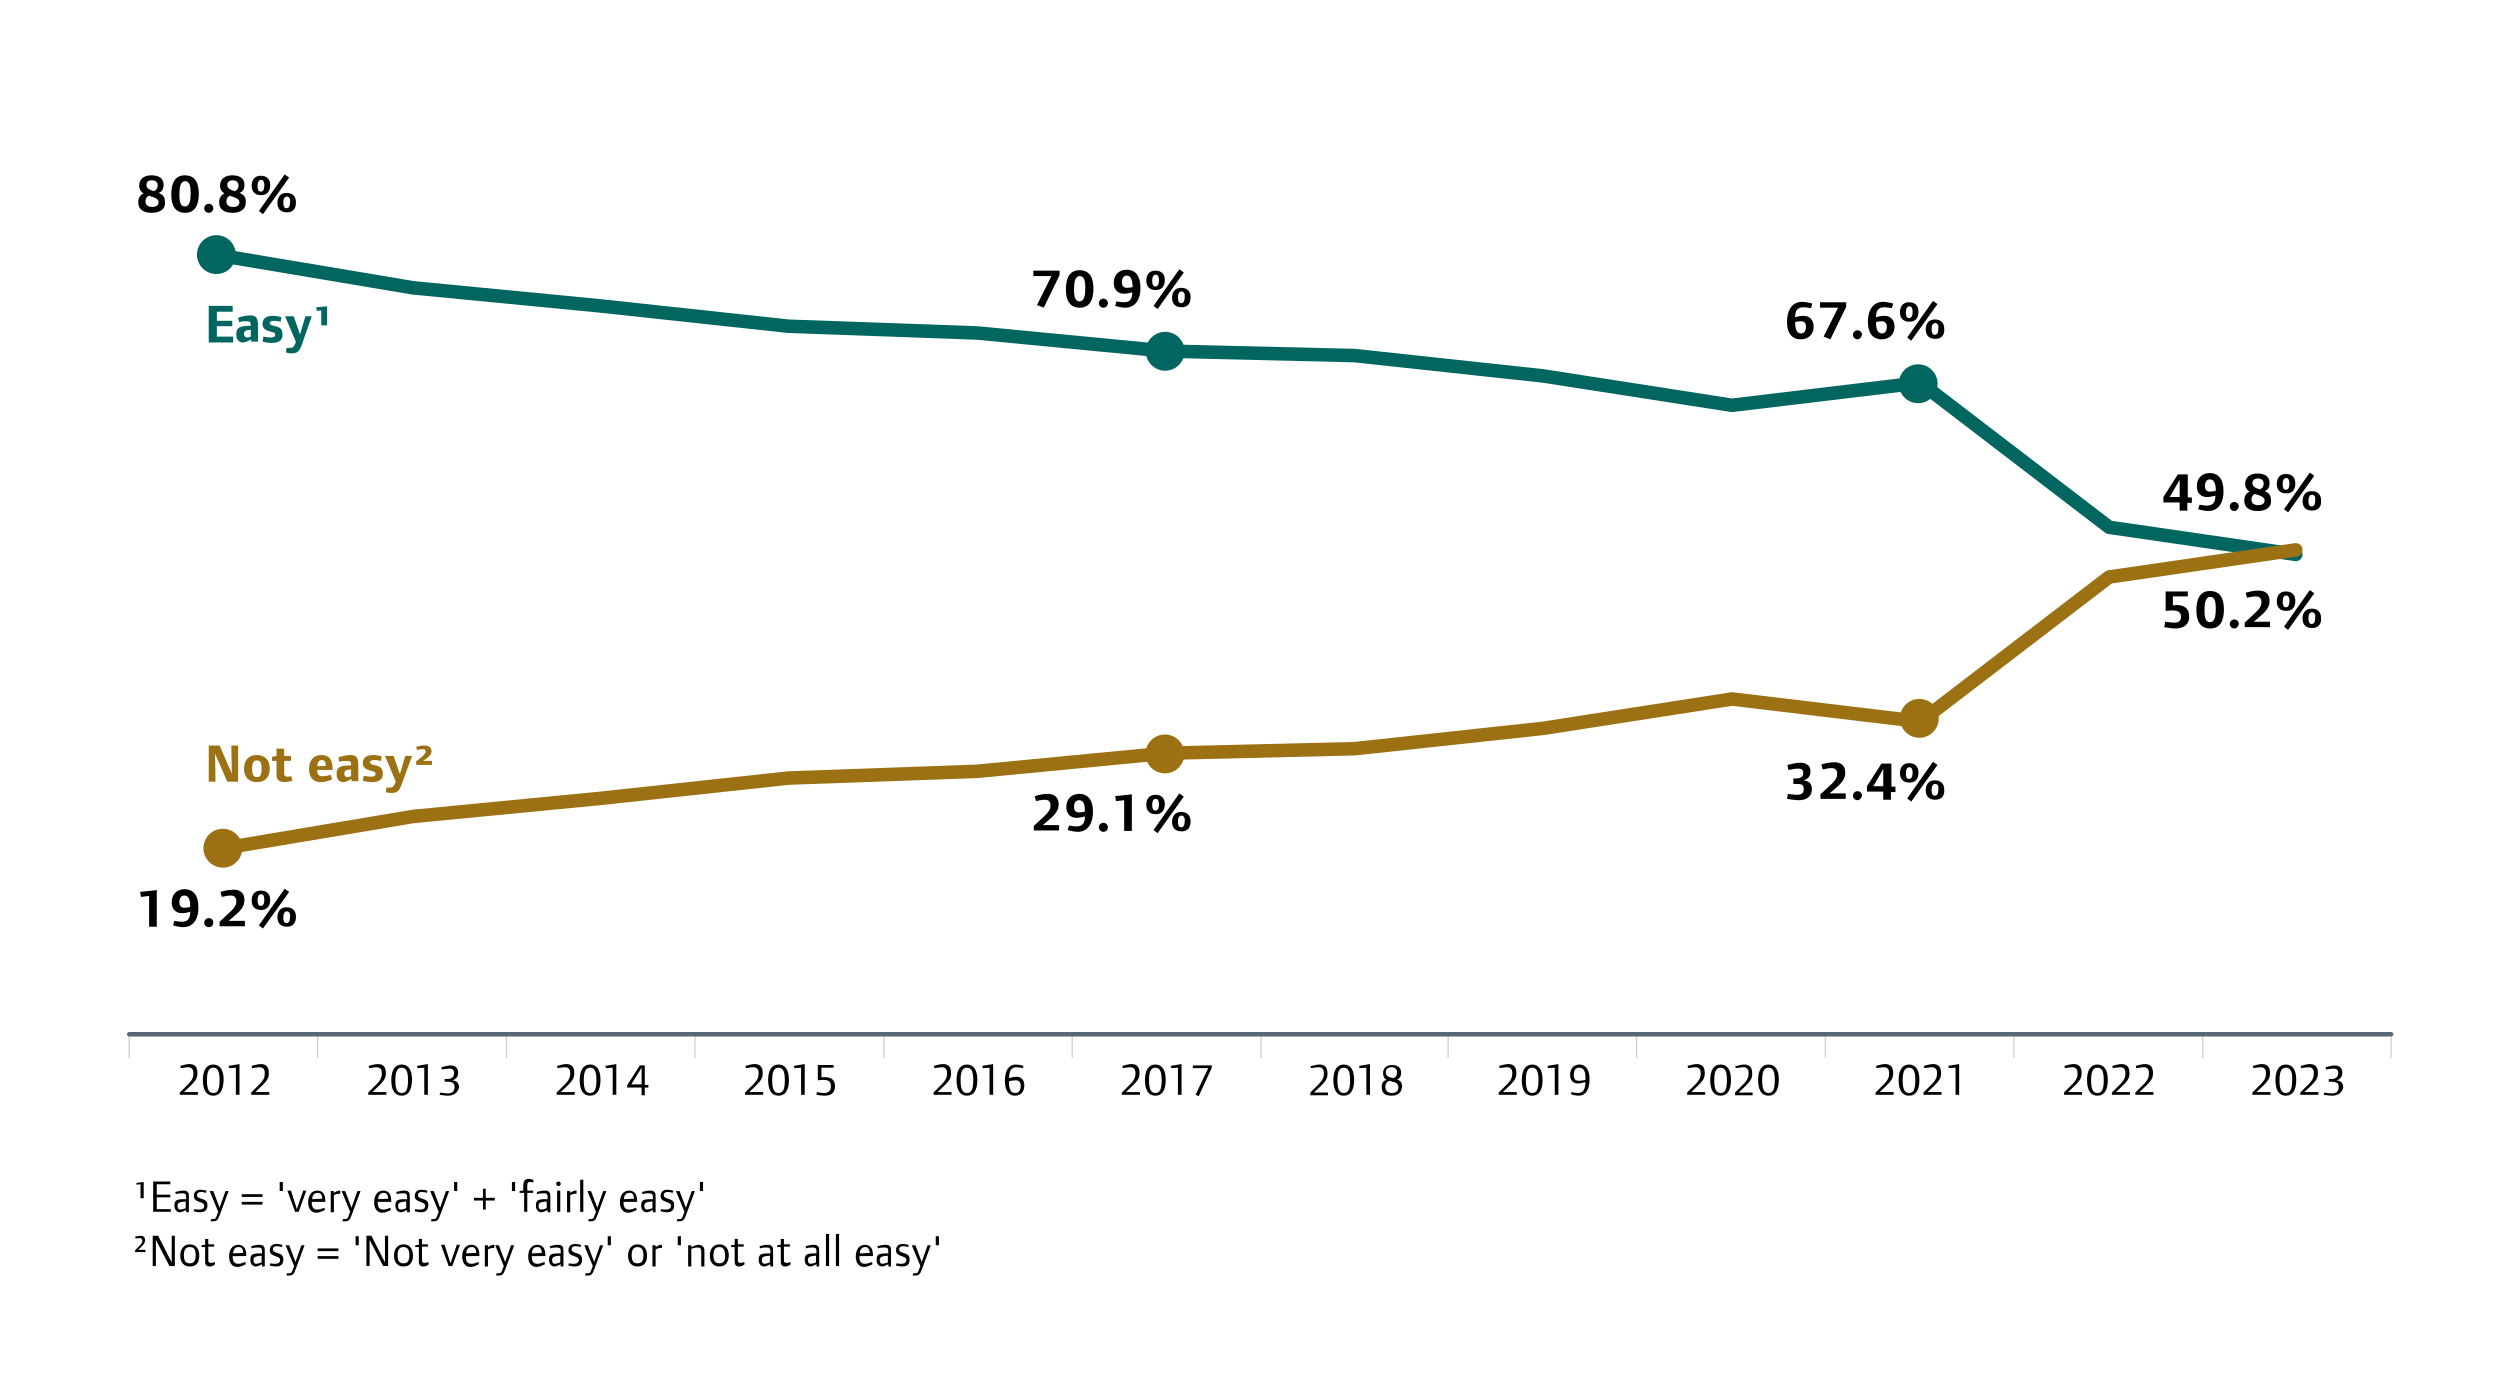 <?xml version="1.0" encoding="utf-8"?>
<!-- Generator: Adobe Illustrator 28.0.0, SVG Export Plug-In . SVG Version: 6.00 Build 0)  -->
<!DOCTYPE svg PUBLIC "-//W3C//DTD SVG 1.1//EN" "http://www.w3.org/Graphics/SVG/1.1/DTD/svg11.dtd">
<svg version="1.1" id="Layer_1" xmlns:x="http://ns.adobe.com/Extensibility/1.0/" xmlns:i="http://ns.adobe.com/AdobeIllustrator/10.0/" xmlns:graph="http://ns.adobe.com/Graphs/1.0/"
	 xmlns="http://www.w3.org/2000/svg" xmlns:xlink="http://www.w3.org/1999/xlink" x="0px" y="0px" viewBox="0 0 553.3 309.3"
	 style="enable-background:new 0 0 553.3 309.3;" xml:space="preserve">
<style type="text/css">
	.st0{fill:none;stroke:#D0D0D0;stroke-width:0.297;stroke-linecap:round;stroke-miterlimit:10;}
	.st1{fill:none;stroke:#596876;stroke-linecap:round;stroke-miterlimit:10;}
	.st2{fill:none;stroke:#016560;stroke-width:3;stroke-linecap:round;stroke-linejoin:round;stroke-miterlimit:10;}
	.st3{fill:none;stroke:#9B7113;stroke-width:3;stroke-linecap:round;stroke-linejoin:round;stroke-miterlimit:10;}
	.st4{fill:#9B7113;}
	.st5{fill:#016560;}
</style>
<g>
	<g>
		<g>
			<g>
				<path d="M31.1,265.1v-3l-0.9,0.1l0-0.4l1.6-0.2v3.6H31.1z"/>
				<path d="M33.9,268.2v-6.7h3.8v0.6h-3v2.3h3v0.6h-3v2.6h3.1v0.6H33.9z"/>
				<path d="M41.2,268.2v-0.4c-0.6,0.3-1,0.5-1.4,0.5c-0.6,0-1.2-0.5-1.2-1.5c0-0.8,0.3-1.2,0.9-1.3c0.4-0.1,0.8-0.1,1.7-0.1v-0.2
					c0-0.8,0-1.1-0.9-1.1c-0.4,0-0.8,0-1.4,0.2l-0.1-0.5c0.7-0.2,1.3-0.3,1.8-0.3c0.5,0,0.8,0.1,1,0.4c0.2,0.2,0.2,0.5,0.2,1.4v3
					H41.2z M41.2,265.9c-1.5,0.1-1.9,0.3-1.9,1c0,0.5,0.2,0.8,0.6,0.8c0.4,0,1.2-0.3,1.2-0.3V265.9z"/>
				<path d="M44.3,268.3c-0.5,0-0.8-0.1-1.4-0.2l0.1-0.5c0.5,0.1,0.8,0.1,1.1,0.1c0.7,0,1.1-0.3,1.1-0.8c0-0.4-0.2-0.6-0.8-0.8
					c-0.8-0.3-1.5-0.5-1.5-1.4c0-0.9,0.6-1.4,1.5-1.4c0.3,0,0.8,0.1,1.3,0.2l-0.1,0.5c-0.4-0.1-0.8-0.2-1.1-0.2
					c-0.5,0-0.9,0.2-0.9,0.7c0,1.1,2.3,0.5,2.3,2.1C46,267.8,45.3,268.3,44.3,268.3z"/>
				<path d="M48.6,269c-0.4,1.1-0.7,1.3-1.5,1.3c-0.2,0-0.3,0-0.5,0l0.1-0.5c0.1,0,0.2,0,0.3,0c0.7,0,0.7,0,1.1-1.1l0.2-0.5
					l-1.9-4.6h0.8l1.4,3.7l1.3-3.7h0.7L48.6,269z"/>
				<path d="M53.5,264.9v-0.6h4.6v0.6H53.5z M53.5,266.6V266h4.6v0.6H53.5z"/>
				<path d="M61.9,263.6v-2h0.7v2H61.9z"/>
				<path d="M66.1,268.2h-0.8l-1.7-4.7h0.8l1.3,4.1l1.4-4.1h0.7L66.1,268.2z"/>
				<path d="M69,266v0.2c0,1,0.4,1.5,1.2,1.5c0.5,0,0.8-0.1,1.6-0.4l0.1,0.5c-1,0.5-1.4,0.6-1.9,0.6c-1.1,0-1.8-0.9-1.8-2.3
					c0-1.6,0.8-2.6,2-2.6c1.2,0,1.8,0.8,1.8,2.3v0.2H69z M70.3,264c-0.7,0-1.2,0.5-1.2,1.4l2.2-0.1C71.3,264.4,71,264,70.3,264z"/>
				<path d="M75.1,264.2c-0.4,0-0.8,0.1-1.2,0.3v3.8h-0.7v-4.7h0.7v0.4c0.5-0.3,0.8-0.5,1.2-0.5c0.1,0,0.1,0,0.2,0v0.7
					C75.2,264.2,75.2,264.2,75.1,264.2z"/>
				<path d="M77.8,269c-0.4,1.1-0.7,1.3-1.5,1.3c-0.2,0-0.3,0-0.5,0l0.1-0.5c0.1,0,0.2,0,0.3,0c0.7,0,0.7,0,1.1-1.1l0.2-0.5
					l-1.9-4.6h0.8l1.4,3.7l1.3-3.7h0.7L77.8,269z"/>
				<path d="M83.6,266v0.2c0,1,0.4,1.5,1.2,1.5c0.5,0,0.8-0.1,1.6-0.4l0.1,0.5c-1,0.5-1.4,0.6-1.9,0.6c-1.1,0-1.8-0.9-1.8-2.3
					c0-1.6,0.8-2.6,2-2.6c1.2,0,1.8,0.8,1.8,2.3v0.2H83.6z M84.9,264c-0.7,0-1.2,0.5-1.2,1.4l2.2-0.1C85.9,264.4,85.5,264,84.9,264z
					"/>
				<path d="M90.1,268.2v-0.4c-0.6,0.3-1,0.5-1.4,0.5c-0.6,0-1.2-0.5-1.2-1.5c0-0.8,0.3-1.2,0.9-1.3c0.4-0.1,0.8-0.1,1.7-0.1v-0.2
					c0-0.8,0-1.1-0.9-1.1c-0.4,0-0.8,0-1.4,0.2l-0.1-0.5c0.7-0.2,1.3-0.3,1.8-0.3c0.5,0,0.8,0.1,1,0.4c0.2,0.2,0.2,0.5,0.2,1.4v3
					H90.1z M90,265.9c-1.5,0.1-1.9,0.3-1.9,1c0,0.5,0.2,0.8,0.6,0.8c0.4,0,1.2-0.3,1.2-0.3V265.9z"/>
				<path d="M93.2,268.3c-0.5,0-0.8-0.1-1.4-0.2l0.1-0.5c0.5,0.1,0.8,0.1,1.1,0.1c0.7,0,1.1-0.3,1.1-0.8c0-0.4-0.2-0.6-0.8-0.8
					c-0.8-0.3-1.5-0.5-1.5-1.4c0-0.9,0.6-1.4,1.5-1.4c0.3,0,0.8,0.1,1.3,0.2l-0.1,0.5c-0.4-0.1-0.8-0.2-1.1-0.2
					c-0.5,0-0.9,0.2-0.9,0.7c0,1.1,2.3,0.5,2.3,2.1C94.8,267.8,94.2,268.3,93.2,268.3z"/>
				<path d="M97.4,269c-0.4,1.1-0.7,1.3-1.5,1.3c-0.2,0-0.3,0-0.5,0l0.1-0.5c0.1,0,0.2,0,0.3,0c0.7,0,0.7,0,1.1-1.1l0.2-0.5
					l-1.9-4.6H96l1.4,3.7l1.3-3.7h0.7L97.4,269z"/>
				<path d="M100.5,263.6v-2h0.7v2H100.5z"/>
				<path d="M107.5,265.7v2h-0.6v-2h-2v-0.6h2v-2h0.6v2h2v0.6H107.5z"/>
				<path d="M113.3,263.6v-2h0.7v2H113.3z"/>
				<path d="M118.1,261.7c0,0-0.4-0.1-0.8-0.1c-0.5,0-0.6,0.2-0.6,0.8v1.1h1.3v0.5h-1.3v4.2h-0.7v-4.2H115v-0.4l0.8-0.1v-1
					c0-0.6,0.1-0.8,0.2-1.1c0.2-0.3,0.5-0.5,0.9-0.5c0.5,0,1.1,0.2,1.1,0.2L118.1,261.7z"/>
				<path d="M121.2,268.2v-0.4c-0.6,0.3-1,0.5-1.4,0.5c-0.6,0-1.2-0.5-1.2-1.5c0-0.8,0.3-1.2,0.9-1.3c0.4-0.1,0.8-0.1,1.7-0.1v-0.2
					c0-0.8,0-1.1-0.9-1.1c-0.4,0-0.8,0-1.4,0.2l-0.1-0.5c0.7-0.2,1.3-0.3,1.8-0.3c0.5,0,0.8,0.1,1,0.4c0.2,0.2,0.2,0.5,0.2,1.4v3
					H121.2z M121.1,265.9c-1.5,0.1-1.9,0.3-1.9,1c0,0.5,0.2,0.8,0.6,0.8c0.4,0,1.2-0.3,1.2-0.3V265.9z"/>
				<path d="M123.6,262.5c-0.3,0-0.5-0.2-0.5-0.5c0-0.3,0.2-0.5,0.5-0.5c0.3,0,0.5,0.2,0.5,0.5C124.1,262.3,123.9,262.5,123.6,262.5
					z M123.3,268.2v-4.7h0.7v4.7H123.3z"/>
				<path d="M127.4,264.2c-0.4,0-0.8,0.1-1.2,0.3v3.8h-0.7v-4.7h0.7v0.4c0.5-0.3,0.8-0.5,1.2-0.5c0.1,0,0.1,0,0.2,0v0.7
					C127.5,264.2,127.5,264.2,127.4,264.2z"/>
				<path d="M128.4,268.2v-7.1h0.7v7.1H128.4z"/>
				<path d="M132.2,269c-0.4,1.1-0.7,1.3-1.5,1.3c-0.2,0-0.3,0-0.5,0l0.1-0.5c0.1,0,0.2,0,0.3,0c0.7,0,0.7,0,1.1-1.1l0.2-0.5
					l-1.9-4.6h0.8l1.4,3.7l1.3-3.7h0.7L132.2,269z"/>
				<path d="M138,266v0.2c0,1,0.4,1.5,1.2,1.5c0.5,0,0.8-0.1,1.6-0.4l0.1,0.5c-1,0.5-1.4,0.6-1.9,0.6c-1.1,0-1.8-0.9-1.8-2.3
					c0-1.6,0.8-2.6,2-2.6c1.2,0,1.8,0.8,1.8,2.3v0.2H138z M139.3,264c-0.7,0-1.2,0.5-1.2,1.4l2.2-0.1C140.3,264.4,140,264,139.3,264
					z"/>
				<path d="M144.5,268.2v-0.4c-0.6,0.3-1,0.5-1.4,0.5c-0.6,0-1.2-0.5-1.2-1.5c0-0.8,0.3-1.2,0.9-1.3c0.4-0.1,0.8-0.1,1.7-0.1v-0.2
					c0-0.8,0-1.1-0.9-1.1c-0.4,0-0.8,0-1.4,0.2l-0.1-0.5c0.7-0.2,1.3-0.3,1.8-0.3c0.5,0,0.8,0.1,1,0.4c0.2,0.2,0.2,0.5,0.2,1.4v3
					H144.5z M144.5,265.9c-1.5,0.1-1.9,0.3-1.9,1c0,0.5,0.2,0.8,0.6,0.8c0.4,0,1.2-0.3,1.2-0.3V265.9z"/>
				<path d="M147.6,268.3c-0.5,0-0.8-0.1-1.4-0.2l0.1-0.5c0.5,0.1,0.8,0.1,1.1,0.1c0.7,0,1.1-0.3,1.1-0.8c0-0.4-0.2-0.6-0.8-0.8
					c-0.8-0.3-1.5-0.5-1.5-1.4c0-0.9,0.6-1.4,1.5-1.4c0.3,0,0.8,0.1,1.3,0.2l-0.1,0.5c-0.4-0.1-0.8-0.2-1.1-0.2
					c-0.5,0-0.9,0.2-0.9,0.7c0,1.1,2.3,0.5,2.3,2.1C149.3,267.8,148.6,268.3,147.6,268.3z"/>
				<path d="M151.8,269c-0.4,1.1-0.7,1.3-1.5,1.3c-0.2,0-0.3,0-0.5,0l0.1-0.5c0.1,0,0.2,0,0.3,0c0.7,0,0.7,0,1.1-1.1l0.2-0.5
					l-1.9-4.6h0.8l1.4,3.7l1.3-3.7h0.7L151.8,269z"/>
				<path d="M154.9,263.6v-2h0.7v2H154.9z"/>
				<path d="M29.9,277.1v-0.4l0.6-0.6c0.9-0.8,1-1.2,1-1.5c0-0.3-0.2-0.6-0.6-0.6c-0.3,0-0.6,0.1-0.9,0.1l-0.1-0.4
					c0.4-0.1,0.8-0.2,1.1-0.2c0.8,0,1.1,0.3,1.1,1c0,0.8-0.6,1.2-1.5,2.1h1.6v0.5H29.9z"/>
				<path d="M37.5,280.2l-3-5.8v5.8h-0.7v-6.7H35l3,5.9v-5.9h0.7v6.7H37.5z"/>
				<path d="M42,280.3c-1.3,0-2.1-0.9-2.1-2.4c0-1.5,0.8-2.5,2.1-2.5c1.3,0,2.1,0.9,2.1,2.5C44.1,279.5,43.4,280.3,42,280.3z
					 M42,276c-0.9,0-1.3,0.6-1.3,1.8c0,1.3,0.4,1.8,1.3,1.8c0.9,0,1.3-0.5,1.3-1.8C43.3,276.6,43,276,42,276z"/>
				<path d="M46.3,280.3c-0.4,0-0.7-0.2-0.8-0.5c-0.1-0.2-0.1-0.4-0.1-0.9v-2.9h-0.8v-0.4l0.8-0.1v-1.3h0.7v1.2h1.3v0.5h-1.3v2.5
					c0,0.8,0,0.8,0.1,0.9c0.1,0.1,0.2,0.2,0.4,0.2c0.2,0,0.5,0,0.9-0.2l0.1,0.5C47.1,280.3,46.7,280.3,46.3,280.3z"/>
				<path d="M51.5,278v0.2c0,1,0.4,1.5,1.2,1.5c0.5,0,0.8-0.1,1.6-0.4l0.1,0.5c-1,0.5-1.4,0.6-1.9,0.6c-1.1,0-1.8-0.9-1.8-2.3
					c0-1.6,0.8-2.6,2-2.6c1.2,0,1.8,0.8,1.8,2.3v0.2H51.5z M52.8,276c-0.7,0-1.2,0.5-1.2,1.4l2.2-0.1C53.8,276.4,53.5,276,52.8,276z
					"/>
				<path d="M58,280.2v-0.4c-0.6,0.3-1,0.5-1.4,0.5c-0.6,0-1.2-0.5-1.2-1.5c0-0.8,0.3-1.2,0.9-1.3c0.4-0.1,0.8-0.1,1.7-0.1v-0.2
					c0-0.8,0-1.1-0.9-1.1c-0.4,0-0.8,0-1.4,0.2l-0.1-0.5c0.7-0.2,1.3-0.3,1.8-0.3c0.5,0,0.8,0.1,1,0.4c0.2,0.2,0.2,0.5,0.2,1.4v3H58
					z M58,277.9c-1.5,0.1-1.9,0.3-1.9,1c0,0.5,0.2,0.8,0.6,0.8c0.4,0,1.2-0.3,1.2-0.3V277.9z"/>
				<path d="M61.1,280.3c-0.5,0-0.8-0.1-1.4-0.2l0.1-0.5c0.5,0.1,0.8,0.1,1.1,0.1c0.7,0,1.1-0.3,1.1-0.8c0-0.4-0.2-0.6-0.8-0.8
					c-0.8-0.3-1.5-0.5-1.5-1.4c0-0.9,0.6-1.4,1.5-1.4c0.3,0,0.8,0.1,1.3,0.2l-0.1,0.5c-0.4-0.1-0.8-0.2-1.1-0.2
					c-0.5,0-0.9,0.2-0.9,0.7c0,1.1,2.3,0.5,2.3,2.1C62.8,279.8,62.1,280.3,61.1,280.3z"/>
				<path d="M65.4,281c-0.4,1.1-0.7,1.3-1.5,1.3c-0.2,0-0.3,0-0.5,0l0.1-0.5c0.1,0,0.2,0,0.3,0c0.7,0,0.7,0,1.1-1.1l0.2-0.5
					l-1.9-4.6H64l1.4,3.7l1.3-3.7h0.7L65.4,281z"/>
				<path d="M70.3,276.9v-0.6h4.6v0.6H70.3z M70.3,278.6V278h4.6v0.6H70.3z"/>
				<path d="M78.7,275.6v-2h0.7v2H78.7z"/>
				<path d="M84.8,280.2l-3-5.8v5.8h-0.7v-6.7h1.1l3,5.9v-5.9h0.7v6.7H84.8z"/>
				<path d="M89.3,280.3c-1.3,0-2.1-0.9-2.1-2.4c0-1.5,0.8-2.5,2.1-2.5c1.3,0,2.1,0.9,2.1,2.5C91.4,279.5,90.6,280.3,89.3,280.3z
					 M89.3,276c-0.9,0-1.3,0.6-1.3,1.8c0,1.3,0.4,1.8,1.3,1.8c0.9,0,1.3-0.5,1.3-1.8C90.6,276.6,90.2,276,89.3,276z"/>
				<path d="M93.6,280.3c-0.4,0-0.7-0.2-0.8-0.5c-0.1-0.2-0.1-0.4-0.1-0.9v-2.9h-0.8v-0.4l0.8-0.1v-1.3h0.7v1.2h1.3v0.5h-1.3v2.5
					c0,0.8,0,0.8,0.1,0.9c0.1,0.1,0.2,0.2,0.4,0.2c0.2,0,0.5,0,0.9-0.2l0.1,0.5C94.3,280.3,94,280.3,93.6,280.3z"/>
				<path d="M100.1,280.2h-0.8l-1.7-4.7h0.8l1.3,4.1l1.4-4.1h0.7L100.1,280.2z"/>
				<path d="M103.1,278v0.2c0,1,0.4,1.5,1.2,1.5c0.5,0,0.8-0.1,1.6-0.4l0.1,0.5c-1,0.5-1.4,0.6-1.9,0.6c-1.1,0-1.8-0.9-1.8-2.3
					c0-1.6,0.8-2.6,2-2.6c1.2,0,1.8,0.8,1.8,2.3v0.2H103.1z M104.4,276c-0.7,0-1.2,0.5-1.2,1.4l2.2-0.1
					C105.4,276.4,105,276,104.4,276z"/>
				<path d="M109.2,276.2c-0.4,0-0.8,0.1-1.2,0.3v3.8h-0.7v-4.7h0.7v0.4c0.5-0.3,0.8-0.5,1.2-0.5c0.1,0,0.1,0,0.2,0v0.7
					C109.3,276.2,109.2,276.2,109.2,276.2z"/>
				<path d="M111.8,281c-0.4,1.1-0.7,1.3-1.5,1.3c-0.2,0-0.3,0-0.5,0l0.1-0.5c0.1,0,0.2,0,0.3,0c0.7,0,0.7,0,1.1-1.1l0.2-0.5
					l-1.9-4.6h0.8l1.4,3.7l1.3-3.7h0.7L111.8,281z"/>
				<path d="M117.7,278v0.2c0,1,0.4,1.5,1.2,1.5c0.5,0,0.8-0.1,1.6-0.4l0.1,0.5c-1,0.5-1.4,0.6-1.9,0.6c-1.1,0-1.8-0.9-1.8-2.3
					c0-1.6,0.8-2.6,2-2.6c1.2,0,1.8,0.8,1.8,2.3v0.2H117.7z M118.9,276c-0.7,0-1.2,0.5-1.2,1.4l2.2-0.1
					C119.9,276.4,119.6,276,118.9,276z"/>
				<path d="M124.1,280.2v-0.4c-0.6,0.3-1,0.5-1.4,0.5c-0.6,0-1.2-0.5-1.2-1.5c0-0.8,0.3-1.2,0.9-1.3c0.4-0.1,0.8-0.1,1.7-0.1v-0.2
					c0-0.8,0-1.1-0.9-1.1c-0.4,0-0.8,0-1.4,0.2l-0.1-0.5c0.7-0.2,1.3-0.3,1.8-0.3c0.5,0,0.8,0.1,1,0.4c0.2,0.2,0.2,0.5,0.2,1.4v3
					H124.1z M124.1,277.9c-1.5,0.1-1.9,0.3-1.9,1c0,0.5,0.2,0.8,0.6,0.8c0.4,0,1.2-0.3,1.2-0.3V277.9z"/>
				<path d="M127.2,280.3c-0.5,0-0.8-0.1-1.4-0.2l0.1-0.5c0.5,0.1,0.8,0.1,1.1,0.1c0.7,0,1.1-0.3,1.1-0.8c0-0.4-0.2-0.6-0.8-0.8
					c-0.8-0.3-1.5-0.5-1.5-1.4c0-0.9,0.6-1.4,1.5-1.4c0.3,0,0.8,0.1,1.3,0.2l-0.1,0.5c-0.4-0.1-0.8-0.2-1.1-0.2
					c-0.5,0-0.9,0.2-0.9,0.7c0,1.1,2.3,0.5,2.3,2.1C128.9,279.8,128.3,280.3,127.2,280.3z"/>
				<path d="M131.5,281c-0.4,1.1-0.7,1.3-1.5,1.3c-0.2,0-0.3,0-0.5,0l0.1-0.5c0.1,0,0.2,0,0.3,0c0.7,0,0.7,0,1.1-1.1l0.2-0.5
					l-1.9-4.6h0.8l1.4,3.7l1.3-3.7h0.7L131.5,281z"/>
				<path d="M134.5,275.6v-2h0.7v2H134.5z"/>
				<path d="M141.1,280.3c-1.3,0-2.1-0.9-2.1-2.4c0-1.5,0.8-2.5,2.1-2.5c1.3,0,2.1,0.9,2.1,2.5C143.2,279.5,142.5,280.3,141.1,280.3
					z M141.1,276c-0.9,0-1.3,0.6-1.3,1.8c0,1.3,0.4,1.8,1.3,1.8c0.9,0,1.3-0.5,1.3-1.8C142.4,276.6,142,276,141.1,276z"/>
				<path d="M146.3,276.2c-0.4,0-0.8,0.1-1.2,0.3v3.8h-0.7v-4.7h0.7v0.4c0.5-0.3,0.8-0.5,1.2-0.5c0.1,0,0.1,0,0.2,0v0.7
					C146.4,276.2,146.4,276.2,146.3,276.2z"/>
				<path d="M150,275.6v-2h0.7v2H150z"/>
				<path d="M155.2,280.2v-2.9c0-0.7,0-1.2-0.8-1.2c-0.4,0-0.9,0.1-1.4,0.3v3.9h-0.7v-4.7h0.7v0.4c0.7-0.3,1.2-0.5,1.6-0.5
					c0.5,0,0.8,0.2,1.1,0.5c0.2,0.3,0.2,0.5,0.2,1.2v3.1H155.2z"/>
				<path d="M159.2,280.3c-1.3,0-2.1-0.9-2.1-2.4c0-1.5,0.8-2.5,2.1-2.5c1.3,0,2.1,0.9,2.1,2.5C161.2,279.5,160.5,280.3,159.2,280.3
					z M159.2,276c-0.9,0-1.3,0.6-1.3,1.8c0,1.3,0.4,1.8,1.3,1.8c0.9,0,1.3-0.5,1.3-1.8C160.4,276.6,160.1,276,159.2,276z"/>
				<path d="M163.5,280.3c-0.4,0-0.7-0.2-0.8-0.5c-0.1-0.2-0.1-0.4-0.1-0.9v-2.9h-0.8v-0.4l0.8-0.1v-1.3h0.7v1.2h1.3v0.5h-1.3v2.5
					c0,0.8,0,0.8,0.1,0.9c0.1,0.1,0.2,0.2,0.4,0.2c0.2,0,0.5,0,0.9-0.2l0.1,0.5C164.2,280.3,163.8,280.3,163.5,280.3z"/>
				<path d="M170.5,280.2v-0.4c-0.6,0.3-1,0.5-1.4,0.5c-0.6,0-1.2-0.5-1.2-1.5c0-0.8,0.3-1.2,0.9-1.3c0.4-0.1,0.8-0.1,1.7-0.1v-0.2
					c0-0.8,0-1.1-0.9-1.1c-0.4,0-0.8,0-1.4,0.2l-0.1-0.5c0.7-0.2,1.3-0.3,1.8-0.3c0.5,0,0.8,0.1,1,0.4c0.2,0.2,0.2,0.5,0.2,1.4v3
					H170.5z M170.5,277.9c-1.5,0.1-1.9,0.3-1.9,1c0,0.5,0.2,0.8,0.6,0.8c0.4,0,1.2-0.3,1.2-0.3V277.9z"/>
				<path d="M173.7,280.3c-0.4,0-0.7-0.2-0.8-0.5c-0.1-0.2-0.1-0.4-0.1-0.9v-2.9h-0.8v-0.4l0.8-0.1v-1.3h0.7v1.2h1.3v0.5h-1.3v2.5
					c0,0.8,0,0.8,0.1,0.9c0.1,0.1,0.2,0.2,0.4,0.2c0.2,0,0.5,0,0.9-0.2l0.1,0.5C174.4,280.3,174.1,280.3,173.7,280.3z"/>
				<path d="M180.7,280.2v-0.4c-0.6,0.3-1,0.5-1.4,0.5c-0.6,0-1.2-0.5-1.2-1.5c0-0.8,0.3-1.2,0.9-1.3c0.4-0.1,0.8-0.1,1.7-0.1v-0.2
					c0-0.8,0-1.1-0.9-1.1c-0.4,0-0.8,0-1.4,0.2l-0.1-0.5c0.7-0.2,1.3-0.3,1.8-0.3c0.5,0,0.8,0.1,1,0.4c0.2,0.2,0.2,0.5,0.2,1.4v3
					H180.7z M180.7,277.9c-1.5,0.1-1.9,0.3-1.9,1c0,0.5,0.2,0.8,0.6,0.8c0.4,0,1.2-0.3,1.2-0.3V277.9z"/>
				<path d="M182.8,280.2v-7.1h0.7v7.1H182.8z"/>
				<path d="M185,280.2v-7.1h0.7v7.1H185z"/>
				<path d="M190.2,278v0.2c0,1,0.4,1.5,1.2,1.5c0.5,0,0.8-0.1,1.6-0.4l0.1,0.5c-1,0.5-1.4,0.6-1.9,0.6c-1.1,0-1.8-0.9-1.8-2.3
					c0-1.6,0.8-2.6,2-2.6c1.2,0,1.8,0.8,1.8,2.3v0.2H190.2z M191.5,276c-0.7,0-1.2,0.5-1.2,1.4l2.2-0.1
					C192.4,276.4,192.1,276,191.5,276z"/>
				<path d="M196.6,280.2v-0.4c-0.6,0.3-1,0.5-1.4,0.5c-0.6,0-1.2-0.5-1.2-1.5c0-0.8,0.3-1.2,0.9-1.3c0.4-0.1,0.8-0.1,1.7-0.1v-0.2
					c0-0.8,0-1.1-0.9-1.1c-0.4,0-0.8,0-1.4,0.2l-0.1-0.5c0.7-0.2,1.3-0.3,1.8-0.3c0.5,0,0.8,0.1,1,0.4c0.2,0.2,0.2,0.5,0.2,1.4v3
					H196.6z M196.6,277.9c-1.5,0.1-1.9,0.3-1.9,1c0,0.5,0.2,0.8,0.6,0.8c0.4,0,1.2-0.3,1.2-0.3V277.9z"/>
				<path d="M199.7,280.3c-0.5,0-0.8-0.1-1.4-0.2l0.1-0.5c0.5,0.1,0.8,0.1,1.1,0.1c0.7,0,1.1-0.3,1.1-0.8c0-0.4-0.2-0.6-0.8-0.8
					c-0.8-0.3-1.5-0.5-1.5-1.4c0-0.9,0.6-1.4,1.5-1.4c0.3,0,0.8,0.1,1.3,0.2l-0.1,0.5c-0.4-0.1-0.8-0.2-1.1-0.2
					c-0.5,0-0.9,0.2-0.9,0.7c0,1.1,2.3,0.5,2.3,2.1C201.4,279.8,200.8,280.3,199.7,280.3z"/>
				<path d="M204,281c-0.4,1.1-0.7,1.3-1.5,1.3c-0.2,0-0.3,0-0.5,0l0.1-0.5c0.1,0,0.2,0,0.3,0c0.7,0,0.7,0,1.1-1.1l0.2-0.5l-1.9-4.6
					h0.8l1.4,3.7l1.3-3.7h0.7L204,281z"/>
				<path d="M207.1,275.6v-2h0.7v2H207.1z"/>
			</g>
		</g>
	</g>
</g>
<g>
	<g>
		<path class="st0" d="M529.2,228.7v5.3 M487.5,228.7v5.3 M445.7,228.7v5.3 M404,228.7v5.3 M362.2,228.7v5.3 M320.5,228.7v5.3
			 M279.1,228.7v5.3 M237.3,228.7v5.3 M195.6,228.7v5.3 M153.8,228.7v5.3 M112.1,228.7v5.3 M70.3,228.7v5.3 M28.6,228.7v5.3"/>
	</g>
	<g>
		<line class="st1" x1="28.6" y1="228.9" x2="529.2" y2="228.9"/>
	</g>
	<g>
		<polyline class="st2" points="49.7,56.7 91.4,63.7 132.8,67.7 174.5,72.2 216.3,73.7 258,77.7 299.8,78.7 341.5,83.2 383.3,89.7 
			425,84.7 466.8,116.7 508.1,122.7 		"/>
	</g>
	<g>
		<polyline class="st3" points="49.7,187.7 91.4,180.7 132.8,176.7 174.5,172.2 216.3,170.7 258,166.7 299.8,165.7 341.5,161.2 
			383.3,154.7 425,159.7 466.8,127.7 508.1,121.7 		"/>
	</g>
	<g>
		<g>
			<g>
				<path d="M33.6,47.1c-1.8,0-3-0.7-3-2.3c0-1.1,0.5-1.7,1.2-2c-0.6-0.3-1-0.9-1-1.7c0-1.5,1.1-2.3,2.7-2.3s2.7,0.6,2.7,2.1
					c0,0.9-0.3,1.5-1.1,1.8c1,0.4,1.4,0.9,1.4,1.9C36.7,46.3,35.4,47.1,33.6,47.1z M33.8,43.6c-0.3-0.1-0.7-0.2-0.8-0.3
					c-0.5,0.2-0.8,0.6-0.8,1.3c0,0.8,0.6,1.2,1.5,1.2c0.8,0,1.4-0.3,1.4-1.1C35,44,34.4,43.8,33.8,43.6z M33.6,39.9
					c-0.8,0-1.2,0.4-1.2,1c0,0.5,0.3,0.9,0.8,1.1c0,0,0.7,0.3,0.9,0.3c0.6-0.3,0.8-0.7,0.8-1.3C34.9,40.3,34.4,39.9,33.6,39.9z"/>
				<path d="M41,47.1c-2.3,0-3.1-1.7-3.1-4.1c0-2.4,0.8-4.2,3-4.2c2.3,0,3.1,1.7,3.1,4.1C44,45.3,43.2,47.1,41,47.1z M41,40.1
					c-1.1,0-1.3,1.4-1.3,3c0,1.4,0.2,2.6,1.2,2.6c1.1,0,1.3-1.4,1.3-3C42.2,41.3,42,40.1,41,40.1z"/>
				<path d="M46.2,47.1c-0.5,0-1-0.4-1-1c0-0.5,0.4-1,1-1c0.5,0,1,0.4,1,1C47.2,46.6,46.8,47.1,46.2,47.1z"/>
				<path d="M51.5,47.1c-1.8,0-3-0.7-3-2.3c0-1.1,0.5-1.7,1.2-2c-0.6-0.3-1-0.9-1-1.7c0-1.5,1.1-2.3,2.7-2.3s2.7,0.6,2.7,2.1
					c0,0.9-0.3,1.5-1.1,1.8c1,0.4,1.4,0.9,1.4,1.9C54.5,46.3,53.2,47.1,51.5,47.1z M51.7,43.6c-0.3-0.1-0.7-0.2-0.8-0.3
					c-0.5,0.2-0.8,0.6-0.8,1.3c0,0.8,0.6,1.2,1.5,1.2c0.8,0,1.4-0.3,1.4-1.1C52.9,44,52.2,43.8,51.7,43.6z M51.5,39.9
					c-0.8,0-1.2,0.4-1.2,1c0,0.5,0.3,0.9,0.8,1.1c0,0,0.7,0.3,0.9,0.3c0.6-0.3,0.8-0.7,0.8-1.3C52.7,40.3,52.3,39.9,51.5,39.9z"/>
				<path d="M57.8,43.2c-1.5,0-2.1-0.9-2.1-2.1c0-1.2,0.6-2.2,2-2.2c1.5,0,2.1,0.9,2.1,2.1C59.8,42.2,59.2,43.2,57.8,43.2z
					 M57.8,39.8c-0.6,0-0.8,0.6-0.8,1.4c0,0.7,0.2,1.2,0.7,1.2c0.6,0,0.8-0.6,0.8-1.4C58.5,40.3,58.3,39.8,57.8,39.8z M58.2,47.4
					l-0.9-0.7l5.7-8.1l1,0.7L58.2,47.4z M63.5,47c-1.5,0-2.1-0.9-2.1-2.1c0-1.2,0.6-2.2,2-2.2c1.5,0,2.1,0.9,2.1,2.1
					C65.5,46,65,47,63.5,47z M63.5,43.5c-0.6,0-0.8,0.6-0.8,1.4c0,0.7,0.2,1.2,0.7,1.2c0.6,0,0.8-0.6,0.8-1.4
					C64.3,44.1,64,43.5,63.5,43.5z"/>
			</g>
		</g>
	</g>
	<g>
		<g>
			<g>
				<path d="M231,68.1l-1.5-0.6l3.2-6.4h-4v-1.2h5.8v1L231,68.1z"/>
				<path d="M239,68.1c-2.3,0-3.1-1.7-3.1-4.1c0-2.4,0.8-4.2,3-4.2c2.3,0,3.1,1.7,3.1,4.1C242,66.3,241.2,68.1,239,68.1z M239,61.1
					c-1.1,0-1.3,1.4-1.3,3c0,1.4,0.2,2.6,1.2,2.6c1.1,0,1.3-1.4,1.3-3C240.2,62.3,240,61.1,239,61.1z"/>
				<path d="M244.2,68.1c-0.5,0-1-0.4-1-1c0-0.5,0.4-1,1-1c0.5,0,1,0.4,1,1C245.2,67.6,244.8,68.1,244.2,68.1z"/>
				<path d="M249,68.1c-0.7,0-2-0.3-2.2-0.4l0.3-1c0.6,0.1,1.1,0.2,1.7,0.2c1.4,0,1.8-0.9,1.8-2.2c-0.7,0.2-1.2,0.3-1.9,0.3
					c-1.2,0-2.2-0.8-2.2-2.4c0-1.8,1.2-2.9,2.8-2.9c2.2,0,3.1,1.6,3.1,3.9C252.5,65.9,251.5,68.1,249,68.1z M249.4,61
					c-0.8,0-1.1,0.7-1.1,1.5c0,0.7,0.3,1.2,1.1,1.2c0.5,0,1.2-0.1,1.3-0.2C250.6,62.2,250.4,61,249.4,61z"/>
				<path d="M255.8,64.2c-1.5,0-2.1-0.9-2.1-2.1c0-1.2,0.6-2.2,2-2.2c1.5,0,2.1,0.9,2.1,2.1C257.8,63.2,257.2,64.2,255.8,64.2z
					 M255.8,60.8c-0.6,0-0.8,0.6-0.8,1.4c0,0.7,0.2,1.2,0.7,1.2c0.6,0,0.8-0.6,0.8-1.4C256.5,61.3,256.3,60.8,255.8,60.8z
					 M256.2,68.4l-0.9-0.7l5.7-8.1l1,0.7L256.2,68.4z M261.5,68c-1.5,0-2.1-0.9-2.1-2.1c0-1.2,0.6-2.2,2-2.2c1.5,0,2.1,0.9,2.1,2.1
					C263.5,67,263,68,261.5,68z M261.5,64.5c-0.6,0-0.8,0.6-0.8,1.4c0,0.7,0.2,1.2,0.7,1.2c0.6,0,0.8-0.6,0.8-1.4
					C262.3,65.1,262,64.5,261.5,64.5z"/>
			</g>
		</g>
	</g>
	<g>
		<g>
			<g>
				<path d="M398.6,75.1c-2.2,0-3.1-1.6-3.1-3.9c0-2.2,0.9-4.4,3.4-4.4c0.7,0,2,0.3,2.2,0.4l-0.3,1c-0.6-0.1-1.1-0.2-1.7-0.2
					c-1.4,0-1.8,0.9-1.8,2.2c0.7-0.2,1.2-0.3,1.9-0.3c1.2,0,2.2,0.8,2.2,2.4C401.4,74,400.2,75.1,398.6,75.1z M398.6,71.1
					c-0.5,0-1.2,0.1-1.3,0.2c0,1.4,0.3,2.5,1.3,2.5c0.8,0,1.1-0.7,1.1-1.5C399.7,71.6,399.4,71.1,398.6,71.1z"/>
				<path d="M405.1,75.1l-1.5-0.6l3.2-6.4h-4v-1.2h5.8v1L405.1,75.1z"/>
				<path d="M411.1,75.1c-0.5,0-1-0.4-1-1c0-0.5,0.4-1,1-1c0.5,0,1,0.4,1,1C412,74.6,411.6,75.1,411.1,75.1z"/>
				<path d="M416.5,75.1c-2.2,0-3.1-1.6-3.1-3.9c0-2.2,0.9-4.4,3.4-4.4c0.7,0,2,0.3,2.2,0.4l-0.3,1c-0.6-0.1-1.1-0.2-1.7-0.2
					c-1.4,0-1.8,0.9-1.8,2.2c0.7-0.2,1.2-0.3,1.9-0.3c1.2,0,2.2,0.8,2.2,2.4C419.3,74,418.1,75.1,416.5,75.1z M416.5,71.1
					c-0.5,0-1.2,0.1-1.3,0.2c0,1.4,0.3,2.5,1.3,2.5c0.8,0,1.1-0.7,1.1-1.5C417.6,71.6,417.2,71.1,416.5,71.1z"/>
				<path d="M422.6,71.2c-1.5,0-2.1-0.9-2.1-2.1c0-1.2,0.6-2.2,2-2.2c1.5,0,2.1,0.9,2.1,2.1C424.6,70.2,424.1,71.2,422.6,71.2z
					 M422.6,67.8c-0.6,0-0.8,0.6-0.8,1.4c0,0.7,0.2,1.2,0.7,1.2c0.6,0,0.8-0.6,0.8-1.4C423.3,68.3,423.1,67.8,422.6,67.8z M423,75.4
					l-0.9-0.7l5.7-8.1l1,0.7L423,75.4z M428.3,75c-1.5,0-2.1-0.9-2.1-2.1c0-1.2,0.6-2.2,2-2.2c1.5,0,2.1,0.9,2.1,2.1
					C430.4,74,429.8,75,428.3,75z M428.3,71.5c-0.6,0-0.8,0.6-0.8,1.4c0,0.7,0.2,1.2,0.7,1.2c0.6,0,0.8-0.6,0.8-1.4
					C429.1,72.1,428.9,71.5,428.3,71.5z"/>
			</g>
		</g>
	</g>
	<g>
		<g>
			<g>
				<path d="M484.1,111.2v1.8h-1.7v-1.8h-3.6v-1.2l3.2-5h2.2v5.1h0.9v1.2H484.1z M480.2,110h2.2v-3.8L480.2,110z"/>
				<path d="M488.7,113.1c-0.7,0-2-0.3-2.2-0.4l0.3-1c0.6,0.1,1.1,0.2,1.7,0.2c1.4,0,1.8-0.9,1.8-2.2c-0.7,0.2-1.2,0.3-1.9,0.3
					c-1.2,0-2.2-0.8-2.2-2.4c0-1.8,1.2-2.9,2.8-2.9c2.2,0,3.1,1.6,3.1,3.9C492.2,110.9,491.2,113.1,488.7,113.1z M489.1,106.1
					c-0.8,0-1.1,0.7-1.1,1.5c0,0.7,0.3,1.2,1.1,1.2c0.5,0,1.2-0.1,1.3-0.2C490.4,107.2,490.1,106.1,489.1,106.1z"/>
				<path d="M494.5,113.1c-0.5,0-1-0.4-1-1c0-0.5,0.4-1,1-1c0.5,0,1,0.4,1,1C495.4,112.6,495,113.1,494.5,113.1z"/>
				<path d="M499.7,113.1c-1.8,0-3-0.7-3-2.3c0-1.1,0.5-1.7,1.2-2c-0.6-0.3-1-0.9-1-1.7c0-1.5,1.1-2.3,2.7-2.3
					c1.6,0,2.7,0.6,2.7,2.1c0,0.9-0.3,1.5-1.1,1.8c1,0.4,1.4,0.9,1.4,1.9C502.8,112.3,501.5,113.1,499.7,113.1z M499.9,109.6
					c-0.3-0.1-0.7-0.2-0.8-0.3c-0.5,0.2-0.8,0.6-0.8,1.3c0,0.8,0.6,1.2,1.5,1.2c0.8,0,1.4-0.3,1.4-1.1
					C501.1,110,500.4,109.8,499.9,109.6z M499.7,105.9c-0.8,0-1.2,0.4-1.2,1c0,0.5,0.3,0.9,0.8,1.1c0,0,0.7,0.3,0.9,0.3
					c0.6-0.3,0.8-0.7,0.8-1.3C501,106.3,500.5,105.9,499.7,105.9z"/>
				<path d="M506,109.2c-1.5,0-2.1-0.9-2.1-2.1c0-1.2,0.6-2.2,2-2.2c1.5,0,2.1,0.9,2.1,2.1C508,108.2,507.5,109.2,506,109.2z
					 M506,105.8c-0.6,0-0.8,0.6-0.8,1.4c0,0.7,0.2,1.2,0.7,1.2c0.6,0,0.8-0.6,0.8-1.4C506.7,106.3,506.5,105.8,506,105.8z
					 M506.4,113.4l-0.9-0.7l5.7-8.1l1,0.7L506.4,113.4z M511.7,113c-1.5,0-2.1-0.9-2.1-2.1c0-1.2,0.6-2.2,2-2.2
					c1.5,0,2.1,0.9,2.1,2.1C513.8,112,513.2,113,511.7,113z M511.7,109.5c-0.6,0-0.8,0.6-0.8,1.4c0,0.7,0.2,1.2,0.7,1.2
					c0.6,0,0.8-0.6,0.8-1.4C512.5,110.1,512.3,109.5,511.7,109.5z"/>
			</g>
		</g>
	</g>
	<g>
		<g>
			<g>
				<path class="st4" d="M50.3,173l-2.7-6.2l0.1,6.2h-1.5v-8h2.4l2.7,6.2l-0.1-6.2h1.5v8H50.3z"/>
				<path class="st4" d="M56.9,173.1c-1.8,0-2.9-1.1-2.9-3c0-1.9,1.1-3,2.8-3c1.8,0,2.9,1.1,2.9,3C59.7,172,58.7,173.1,56.9,173.1z
					 M56.8,168.3c-0.7,0-1,0.6-1,1.8c0,1.3,0.3,1.9,1.1,1.9c0.7,0,1-0.5,1-1.8C57.9,168.8,57.6,168.3,56.8,168.3z"/>
				<path class="st4" d="M62.9,173.1c-0.7,0-1.3-0.3-1.5-0.7c-0.2-0.3-0.2-0.7-0.2-1.7v-2.3h-1v-0.9l1-0.2v-1.6h1.7v1.6h1.5v1.1
					h-1.5v2.1c0,0.9,0,1,0.1,1.1c0.1,0.2,0.3,0.3,0.6,0.3c0.2,0,0.4,0,0.9-0.1l0.2,1C64,173,63.4,173.1,62.9,173.1z"/>
				<path class="st4" d="M70.2,170.4v0.1c0,0.9,0.4,1.3,1.2,1.3c0.5,0,1-0.1,1.8-0.3l0.3,1c-1.2,0.5-1.9,0.6-2.6,0.6
					c-1.5,0-2.5-1-2.5-2.9c0-1.8,0.9-3.1,2.7-3.1c1.7,0,2.5,0.9,2.5,3.1v0.2H70.2z M71.2,168.2c-0.6,0-0.9,0.5-1,1.4l1.9-0.1
					C72.1,168.6,71.8,168.2,71.2,168.2z"/>
				<path class="st4" d="M77.8,173v-0.6c-0.7,0.4-1.3,0.7-1.8,0.7c-0.9,0-1.5-0.6-1.5-1.8c0-0.6,0.1-1,0.4-1.3
					c0.5-0.5,1.5-0.6,2.8-0.6v-0.1c0-0.7-0.1-0.9-1-0.9c-0.4,0-0.9,0-1.6,0.2l-0.2-1c1-0.3,2-0.5,2.6-0.5c0.8,0,1.3,0.2,1.5,0.6
					c0.2,0.4,0.3,0.8,0.3,1.9v3.3H77.8z M77.7,170.3c-1.1,0-1.5,0.3-1.5,0.9c0,0.5,0.3,0.8,0.7,0.8c0.3,0,0.8-0.2,0.8-0.2V170.3z"/>
				<path class="st4" d="M82.3,173.1c-0.6,0-1.2-0.1-2-0.3l0.2-1.1c0.6,0.1,1.1,0.2,1.6,0.2c0.7,0,1-0.2,1-0.6c0-0.4-0.1-0.5-1-0.7
					c-1.1-0.3-1.8-0.7-1.8-1.7c0-1.2,0.8-1.8,2.3-1.8c0.6,0,1.2,0.1,1.9,0.3l-0.2,1c-0.1,0-0.8-0.2-1.5-0.2c-0.5,0-0.9,0.2-0.9,0.5
					c0,1,2.8,0.2,2.8,2.3C84.9,172.4,84,173.1,82.3,173.1z"/>
				<path class="st4" d="M89,173.3c-0.6,1.8-1.1,2.2-2.3,2.2c-0.4,0-0.7,0-1.3-0.2l0.1-1c0.3,0,0.5,0,0.7,0c0.7,0,0.9-0.1,1.3-1.1
					l0.1-0.2l-2.4-5.7h1.9l1.4,4l1.2-4h1.5L89,173.3z"/>
				<path class="st4" d="M92.1,169.2v-0.7c0.9-0.7,2.1-1.5,2.1-2.2c0-0.4-0.3-0.5-0.7-0.5c-0.4,0-0.8,0.1-1.2,0.2l-0.2-0.7
					c0.6-0.2,1.3-0.3,1.9-0.3c0.9,0,1.5,0.4,1.5,1.3c0,0.9-1.2,1.7-1.9,2.1h2v0.9H92.1z"/>
			</g>
		</g>
	</g>
	<g>
		<g>
			<g>
				<path d="M228.8,183.9v-1.1l1.4-1.3c1.9-1.7,2.3-2.3,2.3-3.2c0-1-0.5-1.3-1.3-1.3c-0.7,0-1.4,0.2-1.9,0.3l-0.3-1.1
					c0.6-0.2,1.8-0.5,2.9-0.5c1.4,0,2.4,0.7,2.4,2.3c0,2-1.7,3-3.5,4.6h3.6v1.2H228.8z"/>
				<path d="M238.5,184.1c-0.7,0-2-0.3-2.2-0.4l0.3-1c0.6,0.1,1.1,0.2,1.7,0.2c1.4,0,1.8-0.9,1.8-2.2c-0.7,0.2-1.2,0.3-1.9,0.3
					c-1.2,0-2.2-0.8-2.2-2.4c0-1.8,1.2-2.9,2.8-2.9c2.2,0,3.1,1.6,3.1,3.9C241.9,181.9,241,184.1,238.5,184.1z M238.8,177.1
					c-0.8,0-1.1,0.7-1.1,1.5c0,0.7,0.3,1.2,1.1,1.2c0.5,0,1.2-0.1,1.3-0.2C240.1,178.2,239.9,177.1,238.8,177.1z"/>
				<path d="M244.2,184.1c-0.5,0-1-0.4-1-1c0-0.5,0.4-1,1-1c0.5,0,1,0.4,1,1C245.2,183.6,244.8,184.1,244.2,184.1z"/>
				<path d="M248.8,183.9v-6.8l-1.8,0.2l-0.2-1.1l3.7-0.4v8.1H248.8z"/>
				<path d="M255.8,180.2c-1.5,0-2.1-0.9-2.1-2.1c0-1.2,0.6-2.2,2-2.2c1.5,0,2.1,0.9,2.1,2.1C257.8,179.2,257.2,180.2,255.8,180.2z
					 M255.8,176.8c-0.6,0-0.8,0.6-0.8,1.4c0,0.7,0.2,1.2,0.7,1.2c0.6,0,0.8-0.6,0.8-1.4C256.5,177.3,256.3,176.8,255.8,176.8z
					 M256.2,184.4l-0.9-0.7l5.7-8.1l1,0.7L256.2,184.4z M261.5,184c-1.5,0-2.1-0.9-2.1-2.1c0-1.2,0.6-2.2,2-2.2
					c1.5,0,2.1,0.9,2.1,2.1C263.5,183,263,184,261.5,184z M261.5,180.5c-0.6,0-0.8,0.6-0.8,1.4c0,0.7,0.2,1.2,0.7,1.2
					c0.6,0,0.8-0.6,0.8-1.4C262.3,181.1,262,180.5,261.5,180.5z"/>
			</g>
		</g>
	</g>
	<g>
		<g>
			<g>
				<path d="M398.1,177.1c-0.9,0-1.9-0.2-2.6-0.3l0.2-1.1c0.2,0,1.2,0.2,2,0.2c1.1,0,1.5-0.4,1.5-1.3c0-0.9-0.4-1.1-1.6-1.1
					c-0.3,0-0.7,0-0.7,0v-1.2c0.7,0,1.2,0,1.6-0.2c0.4-0.2,0.6-0.5,0.6-1c0-0.8-0.5-1-1.2-1c-0.7,0-1.8,0.3-2.1,0.3l-0.2-1.1
					c0.9-0.2,1.8-0.5,2.8-0.5c1.3,0,2.3,0.6,2.3,1.9c0,1.1-0.6,1.8-1.6,2c1.1,0.1,1.9,0.6,1.9,1.9
					C401,176.5,399.6,177.1,398.1,177.1z"/>
				<path d="M402.9,176.9v-1.1l1.4-1.3c1.9-1.7,2.3-2.3,2.3-3.2c0-1-0.5-1.3-1.3-1.3c-0.7,0-1.4,0.2-1.9,0.3l-0.3-1.1
					c0.6-0.2,1.8-0.5,2.9-0.5c1.4,0,2.4,0.7,2.4,2.3c0,2-1.7,3-3.5,4.6h3.6v1.2H402.9z"/>
				<path d="M411.1,177.1c-0.5,0-1-0.4-1-1c0-0.5,0.4-1,1-1c0.5,0,1,0.4,1,1C412,176.6,411.6,177.1,411.1,177.1z"/>
				<path d="M418.5,175.2v1.8h-1.7v-1.8h-3.6v-1.2l3.2-5h2.2v5.1h0.9v1.2H418.5z M414.6,174h2.2v-3.8L414.6,174z"/>
				<path d="M422.6,173.2c-1.5,0-2.1-0.9-2.1-2.1c0-1.2,0.6-2.2,2-2.2c1.5,0,2.1,0.9,2.1,2.1C424.6,172.2,424.1,173.2,422.6,173.2z
					 M422.6,169.8c-0.6,0-0.8,0.6-0.8,1.4c0,0.7,0.2,1.2,0.7,1.2c0.6,0,0.8-0.6,0.8-1.4C423.3,170.3,423.1,169.8,422.6,169.8z
					 M423,177.4l-0.9-0.7l5.7-8.1l1,0.7L423,177.4z M428.3,177c-1.5,0-2.1-0.9-2.1-2.1c0-1.2,0.6-2.2,2-2.2c1.5,0,2.1,0.9,2.1,2.1
					C430.4,176,429.8,177,428.3,177z M428.3,173.5c-0.6,0-0.8,0.6-0.8,1.4c0,0.7,0.2,1.2,0.7,1.2c0.6,0,0.8-0.6,0.8-1.4
					C429.1,174.1,428.9,173.5,428.3,173.5z"/>
			</g>
		</g>
	</g>
	<g>
		<g>
			<g>
				<path d="M481.4,139.1c-0.7,0-1.7-0.2-2.4-0.3l0.2-1.2c0.2,0,1.2,0.2,2,0.2c0.9,0,1.5-0.3,1.5-1.3c0-1.1-0.8-1.4-1.9-1.4
					c-0.5,0-1.3,0.1-1.5,0.1v-4.3h4.9v1.1h-3.3v2c0.1,0,0.5-0.1,0.8-0.1c1.5,0,2.8,0.6,2.8,2.5C484.6,138.4,483,139.1,481.4,139.1z"
					/>
				<path d="M489.2,139.1c-2.3,0-3.1-1.7-3.1-4.1c0-2.4,0.8-4.2,3-4.2c2.3,0,3.1,1.7,3.1,4.1C492.2,137.3,491.4,139.1,489.2,139.1z
					 M489.2,132.1c-1.1,0-1.3,1.4-1.3,3c0,1.4,0.2,2.6,1.2,2.6c1.1,0,1.3-1.4,1.3-3C490.4,133.3,490.2,132.1,489.2,132.1z"/>
				<path d="M494.5,139.1c-0.5,0-1-0.4-1-1c0-0.5,0.4-1,1-1c0.5,0,1,0.4,1,1C495.4,138.6,495,139.1,494.5,139.1z"/>
				<path d="M496.8,138.9v-1.1l1.4-1.3c1.9-1.7,2.3-2.3,2.3-3.2c0-1-0.5-1.3-1.3-1.3c-0.7,0-1.4,0.2-1.9,0.3l-0.3-1.1
					c0.6-0.2,1.8-0.5,2.9-0.5c1.4,0,2.4,0.7,2.4,2.3c0,2-1.7,3-3.5,4.6h3.6v1.2H496.8z"/>
				<path d="M506,135.2c-1.5,0-2.1-0.9-2.1-2.1c0-1.2,0.6-2.2,2-2.2c1.5,0,2.1,0.9,2.1,2.1C508,134.2,507.5,135.2,506,135.2z
					 M506,131.8c-0.6,0-0.8,0.6-0.8,1.4c0,0.7,0.2,1.2,0.7,1.2c0.6,0,0.8-0.6,0.8-1.4C506.7,132.3,506.5,131.8,506,131.8z
					 M506.4,139.4l-0.9-0.7l5.7-8.1l1,0.7L506.4,139.4z M511.7,139c-1.5,0-2.1-0.9-2.1-2.1c0-1.2,0.6-2.2,2-2.2
					c1.5,0,2.1,0.9,2.1,2.1C513.8,138,513.2,139,511.7,139z M511.7,135.5c-0.6,0-0.8,0.6-0.8,1.4c0,0.7,0.2,1.2,0.7,1.2
					c0.6,0,0.8-0.6,0.8-1.4C512.5,136.1,512.3,135.5,511.7,135.5z"/>
			</g>
		</g>
	</g>
	<g>
		<g>
			<g>
				<path d="M39.8,242.4v-0.6l1.2-1.2c1.6-1.5,1.8-2.1,1.8-3.1c0-0.9-0.4-1.3-1.2-1.3c-0.4,0-0.8,0.1-1.6,0.2l-0.1-0.5
					c0.7-0.2,1.5-0.4,2-0.4c1.2,0,1.8,0.6,1.8,2c0,1.3-0.4,1.8-3,4.2h3.1v0.6H39.8z"/>
				<path d="M47.2,242.5c-1.5,0-2.3-1.2-2.3-3.5c0-2.1,0.8-3.4,2.3-3.4c1.5,0,2.3,1.2,2.3,3.4C49.4,241.3,48.7,242.5,47.2,242.5z
					 M47.2,236.3c-1,0-1.4,0.9-1.4,2.8c0,1.9,0.4,2.8,1.4,2.8c1,0,1.4-0.8,1.4-2.8C48.6,237.1,48.2,236.3,47.2,236.3z"/>
				<path d="M52.2,242.4v-6.1l-1.5,0.1l-0.1-0.5l2.4-0.4v6.8H52.2z"/>
				<path d="M55.6,242.4v-0.6l1.2-1.2c1.6-1.5,1.8-2.1,1.8-3.1c0-0.9-0.4-1.3-1.2-1.3c-0.4,0-0.8,0.1-1.6,0.2l-0.1-0.5
					c0.7-0.2,1.5-0.4,2-0.4c1.2,0,1.8,0.6,1.8,2c0,1.3-0.4,1.8-3,4.2h3.1v0.6H55.6z"/>
			</g>
		</g>
	</g>
	<g>
		<g>
			<g>
				<path d="M81.5,242.4v-0.6l1.2-1.2c1.6-1.5,1.8-2.1,1.8-3.1c0-0.9-0.4-1.3-1.2-1.3c-0.4,0-0.8,0.1-1.6,0.2l-0.1-0.5
					c0.7-0.2,1.5-0.4,2-0.4c1.2,0,1.8,0.6,1.8,2c0,1.3-0.4,1.8-3,4.2h3.1v0.6H81.5z"/>
				<path d="M88.9,242.5c-1.5,0-2.3-1.2-2.3-3.5c0-2.1,0.8-3.4,2.3-3.4c1.5,0,2.3,1.2,2.3,3.4C91.1,241.3,90.4,242.5,88.9,242.5z
					 M88.9,236.3c-1,0-1.4,0.9-1.4,2.8c0,1.9,0.4,2.8,1.4,2.8c1,0,1.4-0.8,1.4-2.8C90.3,237.1,89.9,236.3,88.9,236.3z"/>
				<path d="M93.9,242.4v-6.1l-1.5,0.1l-0.1-0.5l2.4-0.4v6.8H93.9z"/>
				<path d="M99.1,242.5c-0.5,0-1.1-0.1-1.8-0.2l0.1-0.5c0.7,0.1,1.2,0.2,1.7,0.2c1,0,1.5-0.5,1.5-1.4c0-0.9-0.4-1.2-1.9-1.2
					c-0.1,0-0.2,0-0.3,0v-0.6c0.9,0,1.2,0,1.5-0.2c0.4-0.2,0.6-0.6,0.6-1.1c0-0.7-0.3-1-1.1-1c-0.4,0-0.8,0.1-1.6,0.2l-0.1-0.5
					c0.8-0.2,1.5-0.4,2-0.4c1.1,0,1.7,0.6,1.7,1.6c0,0.9-0.5,1.5-1.3,1.7c1,0.1,1.5,0.6,1.5,1.6C101.3,241.8,100.5,242.5,99.1,242.5
					z"/>
			</g>
		</g>
	</g>
	<g>
		<g>
			<g>
				<path d="M123.2,242.4v-0.6l1.2-1.2c1.6-1.5,1.8-2.1,1.8-3.1c0-0.9-0.4-1.3-1.2-1.3c-0.4,0-0.8,0.1-1.6,0.2l-0.1-0.5
					c0.7-0.2,1.5-0.4,2-0.4c1.2,0,1.8,0.6,1.8,2c0,1.3-0.4,1.8-3,4.2h3.1v0.6H123.2z"/>
				<path d="M130.6,242.5c-1.5,0-2.3-1.2-2.3-3.5c0-2.1,0.8-3.4,2.3-3.4c1.5,0,2.3,1.2,2.3,3.4C132.9,241.3,132.1,242.5,130.6,242.5
					z M130.6,236.3c-1,0-1.4,0.9-1.4,2.8c0,1.9,0.4,2.8,1.4,2.8c1,0,1.4-0.8,1.4-2.8C132,237.1,131.6,236.3,130.6,236.3z"/>
				<path d="M135.6,242.4v-6.1l-1.5,0.1l-0.1-0.5l2.4-0.4v6.8H135.6z"/>
				<path d="M142.7,240.7v1.7H142v-1.7h-3.2v-0.5l2.8-4.4h1.1v4.3h0.8v0.6H142.7z M142,236.3l-2.3,3.7h2.3V236.3z"/>
			</g>
		</g>
	</g>
	<g>
		<g>
			<g>
				<path d="M164.9,242.4v-0.6l1.2-1.2c1.6-1.5,1.8-2.1,1.8-3.1c0-0.9-0.4-1.3-1.2-1.3c-0.4,0-0.8,0.1-1.6,0.2l-0.1-0.5
					c0.7-0.2,1.5-0.4,2-0.4c1.2,0,1.8,0.6,1.8,2c0,1.3-0.4,1.8-3,4.2h3.1v0.6H164.9z"/>
				<path d="M172.3,242.5c-1.5,0-2.3-1.2-2.3-3.5c0-2.1,0.8-3.4,2.3-3.4c1.5,0,2.3,1.2,2.3,3.4C174.6,241.3,173.8,242.5,172.3,242.5
					z M172.3,236.3c-1,0-1.4,0.9-1.4,2.8c0,1.9,0.4,2.8,1.4,2.8c1,0,1.4-0.8,1.4-2.8C173.7,237.1,173.3,236.3,172.3,236.3z"/>
				<path d="M177.3,242.4v-6.1l-1.5,0.1l-0.1-0.5l2.4-0.4v6.8H177.3z"/>
				<path d="M182.5,242.5c-0.5,0-1.1-0.1-1.8-0.2l0.1-0.6c0.5,0.1,1.1,0.2,1.6,0.2c1,0,1.5-0.5,1.5-1.5c0-1-0.5-1.4-1.6-1.4
					c-0.3,0-0.7,0-1.3,0.1v-3.4h3.5v0.6h-2.7v2.1c0.3,0,0.5,0,0.8,0c1.5,0,2.2,0.7,2.2,2C184.8,241.8,184,242.5,182.5,242.5z"/>
			</g>
		</g>
	</g>
	<g>
		<g>
			<g>
				<path d="M206.6,242.4v-0.6l1.2-1.2c1.6-1.5,1.8-2.1,1.8-3.1c0-0.9-0.4-1.3-1.2-1.3c-0.4,0-0.8,0.1-1.6,0.2l-0.1-0.5
					c0.7-0.2,1.5-0.4,2-0.4c1.2,0,1.8,0.6,1.8,2c0,1.3-0.4,1.8-3,4.2h3.1v0.6H206.6z"/>
				<path d="M214,242.5c-1.5,0-2.3-1.2-2.3-3.5c0-2.1,0.8-3.4,2.3-3.4c1.5,0,2.3,1.2,2.3,3.4C216.3,241.3,215.5,242.5,214,242.5z
					 M214,236.3c-1,0-1.4,0.9-1.4,2.8c0,1.9,0.4,2.8,1.4,2.8c1,0,1.4-0.8,1.4-2.8C215.4,237.1,215,236.3,214,236.3z"/>
				<path d="M219,242.4v-6.1l-1.5,0.1l-0.1-0.5l2.4-0.4v6.8H219z"/>
				<path d="M224.6,242.5c-1.4,0-2.2-1.2-2.2-3.3c0-2.3,0.9-3.6,2.4-3.6c0.4,0,1.1,0.1,1.7,0.3l-0.1,0.5c-0.5-0.1-1-0.2-1.4-0.2
					c-1.2,0-1.6,0.7-1.7,2.4c0.8-0.2,1.3-0.3,1.7-0.3c1,0,1.7,0.7,1.7,1.9C226.7,241.7,225.9,242.5,224.6,242.5z M224.7,239.1
					c-0.4,0-1,0.1-1.4,0.2c0,1.8,0.4,2.6,1.4,2.6c0.8,0,1.2-0.6,1.2-1.6C225.9,239.5,225.6,239.1,224.7,239.1z"/>
			</g>
		</g>
	</g>
	<g>
		<g>
			<g>
				<path d="M248.3,242.4v-0.6l1.2-1.2c1.6-1.5,1.8-2.1,1.8-3.1c0-0.9-0.4-1.3-1.2-1.3c-0.4,0-0.8,0.1-1.6,0.2l-0.1-0.5
					c0.7-0.2,1.5-0.4,2-0.4c1.2,0,1.8,0.6,1.8,2c0,1.3-0.4,1.8-3,4.2h3.1v0.6H248.3z"/>
				<path d="M255.7,242.5c-1.5,0-2.3-1.2-2.3-3.5c0-2.1,0.8-3.4,2.3-3.4c1.5,0,2.3,1.2,2.3,3.4C258,241.3,257.2,242.5,255.7,242.5z
					 M255.7,236.3c-1,0-1.4,0.9-1.4,2.8c0,1.9,0.4,2.8,1.4,2.8c1,0,1.4-0.8,1.4-2.8C257.1,237.1,256.7,236.3,255.7,236.3z"/>
				<path d="M260.7,242.4v-6.1l-1.5,0.1l-0.1-0.5l2.4-0.4v6.8H260.7z"/>
				<path d="M265.3,242.6l-0.7-0.3l2.8-5.9h-3.4v-0.6h4.2v0.5L265.3,242.6z"/>
			</g>
		</g>
	</g>
	<g>
		<g>
			<g>
				<path d="M290,242.4v-0.6l1.2-1.2c1.6-1.5,1.8-2.1,1.8-3.1c0-0.9-0.4-1.3-1.2-1.3c-0.4,0-0.8,0.1-1.6,0.2L290,236
					c0.7-0.2,1.5-0.4,2-0.4c1.2,0,1.8,0.6,1.8,2c0,1.3-0.4,1.8-3,4.2h3.1v0.6H290z"/>
				<path d="M297.4,242.5c-1.5,0-2.3-1.2-2.3-3.5c0-2.1,0.8-3.4,2.3-3.4c1.5,0,2.3,1.2,2.3,3.4C299.7,241.3,298.9,242.5,297.4,242.5
					z M297.4,236.3c-1,0-1.4,0.9-1.4,2.8c0,1.9,0.4,2.8,1.4,2.8c1,0,1.4-0.8,1.4-2.8C298.8,237.1,298.4,236.3,297.4,236.3z"/>
				<path d="M302.4,242.4v-6.1l-1.5,0.1l-0.1-0.5l2.4-0.4v6.8H302.4z"/>
				<path d="M308,242.5c-1.5,0-2.2-0.6-2.2-1.9c0-0.9,0.3-1.4,1.1-1.6c-0.5-0.2-0.8-0.8-0.8-1.5c0-1.1,0.8-1.8,2-1.8
					c1.2,0,2,0.6,2,1.7c0,0.8-0.3,1.3-0.9,1.5c0.8,0.3,1.1,0.7,1.1,1.6C310.2,241.8,309.4,242.5,308,242.5z M308.1,239.4
					c-0.2-0.1-0.3-0.1-0.6-0.2c-0.6,0.2-0.9,0.7-0.9,1.3c0,0.9,0.5,1.4,1.5,1.4c0.9,0,1.4-0.5,1.4-1.3
					C309.4,239.7,308.8,239.5,308.1,239.4z M308,236.2c-0.8,0-1.3,0.4-1.3,1.1c0,0.4,0.2,0.8,0.6,1c0.1,0.1,0.4,0.1,1,0.3
					c0.6-0.1,0.9-0.6,0.9-1.3C309.2,236.7,308.8,236.2,308,236.2z"/>
			</g>
		</g>
	</g>
	<g>
		<g>
			<g>
				<path d="M331.7,242.4v-0.6l1.2-1.2c1.6-1.5,1.8-2.1,1.8-3.1c0-0.9-0.4-1.3-1.2-1.3c-0.4,0-0.8,0.1-1.6,0.2l-0.1-0.5
					c0.7-0.2,1.5-0.4,2-0.4c1.2,0,1.8,0.6,1.8,2c0,1.3-0.4,1.8-3,4.2h3.1v0.6H331.7z"/>
				<path d="M339.1,242.5c-1.5,0-2.3-1.2-2.3-3.5c0-2.1,0.8-3.4,2.3-3.4c1.5,0,2.3,1.2,2.3,3.4C341.4,241.3,340.6,242.5,339.1,242.5
					z M339.1,236.3c-1,0-1.4,0.9-1.4,2.8c0,1.9,0.4,2.8,1.4,2.8c1,0,1.4-0.8,1.4-2.8C340.5,237.1,340.1,236.3,339.1,236.3z"/>
				<path d="M344.1,242.4v-6.1l-1.5,0.1l-0.1-0.5l2.4-0.4v6.8H344.1z"/>
				<path d="M349.4,242.5c-0.4,0-1.1-0.1-1.7-0.3l0.1-0.5c0.5,0.1,1,0.2,1.4,0.2c1.2,0,1.6-0.7,1.7-2.4c-0.8,0.2-1.3,0.3-1.7,0.3
					c-1,0-1.7-0.7-1.7-1.9c0-1.4,0.8-2.3,2.1-2.3c1.4,0,2.2,1.2,2.2,3.3C351.8,241.2,350.9,242.5,349.4,242.5z M349.5,236.3
					c-0.8,0-1.2,0.6-1.2,1.6c0,0.9,0.3,1.3,1.2,1.3c0.4,0,1-0.1,1.4-0.2C351,237.1,350.5,236.3,349.5,236.3z"/>
			</g>
		</g>
	</g>
	<g>
		<g>
			<g>
				<path d="M373.4,242.4v-0.6l1.2-1.2c1.6-1.5,1.8-2.1,1.8-3.1c0-0.9-0.4-1.3-1.2-1.3c-0.4,0-0.8,0.1-1.6,0.2l-0.1-0.5
					c0.7-0.2,1.5-0.4,2-0.4c1.2,0,1.8,0.6,1.8,2c0,1.3-0.4,1.8-3,4.2h3.1v0.6H373.4z"/>
				<path d="M380.8,242.5c-1.5,0-2.3-1.2-2.3-3.5c0-2.1,0.8-3.4,2.3-3.4c1.5,0,2.3,1.2,2.3,3.4C383.1,241.3,382.3,242.5,380.8,242.5
					z M380.8,236.3c-1,0-1.4,0.9-1.4,2.8c0,1.9,0.4,2.8,1.4,2.8c1,0,1.4-0.8,1.4-2.8C382.2,237.1,381.8,236.3,380.8,236.3z"/>
				<path d="M384,242.4v-0.6l1.2-1.2c1.6-1.5,1.8-2.1,1.8-3.1c0-0.9-0.4-1.3-1.2-1.3c-0.4,0-0.8,0.1-1.6,0.2L384,236
					c0.7-0.2,1.5-0.4,2-0.4c1.2,0,1.8,0.6,1.8,2c0,1.3-0.4,1.8-3,4.2h3.1v0.6H384z"/>
				<path d="M391.4,242.5c-1.5,0-2.3-1.2-2.3-3.5c0-2.1,0.8-3.4,2.3-3.4c1.5,0,2.3,1.2,2.3,3.4C393.6,241.3,392.9,242.5,391.4,242.5
					z M391.4,236.3c-1,0-1.4,0.9-1.4,2.8c0,1.9,0.4,2.8,1.4,2.8c1,0,1.4-0.8,1.4-2.8C392.8,237.1,392.4,236.3,391.4,236.3z"/>
			</g>
		</g>
	</g>
	<g>
		<g>
			<g>
				<path d="M415.1,242.4v-0.6l1.2-1.2c1.6-1.5,1.8-2.1,1.8-3.1c0-0.9-0.4-1.3-1.2-1.3c-0.4,0-0.8,0.1-1.6,0.2l-0.1-0.5
					c0.7-0.2,1.5-0.4,2-0.4c1.2,0,1.8,0.6,1.8,2c0,1.3-0.4,1.8-3,4.2h3.1v0.6H415.1z"/>
				<path d="M422.5,242.5c-1.5,0-2.3-1.2-2.3-3.5c0-2.1,0.8-3.4,2.3-3.4c1.5,0,2.3,1.2,2.3,3.4C424.8,241.3,424,242.5,422.5,242.5z
					 M422.5,236.3c-1,0-1.4,0.9-1.4,2.8c0,1.9,0.4,2.8,1.4,2.8c1,0,1.4-0.8,1.4-2.8C423.9,237.1,423.5,236.3,422.5,236.3z"/>
				<path d="M425.7,242.4v-0.6l1.2-1.2c1.6-1.5,1.8-2.1,1.8-3.1c0-0.9-0.4-1.3-1.2-1.3c-0.4,0-0.8,0.1-1.6,0.2l-0.1-0.5
					c0.7-0.2,1.5-0.4,2-0.4c1.2,0,1.8,0.6,1.8,2c0,1.3-0.4,1.8-3,4.2h3.1v0.6H425.7z"/>
				<path d="M432.8,242.4v-6.1l-1.5,0.1l-0.1-0.5l2.4-0.4v6.8H432.8z"/>
			</g>
		</g>
	</g>
	<g>
		<g>
			<g>
				<path d="M456.8,242.4v-0.6l1.2-1.2c1.6-1.5,1.8-2.1,1.8-3.1c0-0.9-0.4-1.3-1.2-1.3c-0.4,0-0.8,0.1-1.6,0.2l-0.1-0.5
					c0.7-0.2,1.5-0.4,2-0.4c1.2,0,1.8,0.6,1.8,2c0,1.3-0.4,1.8-3,4.2h3.1v0.6H456.8z"/>
				<path d="M464.2,242.5c-1.5,0-2.3-1.2-2.3-3.5c0-2.1,0.8-3.4,2.3-3.4c1.5,0,2.3,1.2,2.3,3.4C466.5,241.3,465.7,242.5,464.2,242.5
					z M464.2,236.3c-1,0-1.4,0.9-1.4,2.8c0,1.9,0.4,2.8,1.4,2.8c1,0,1.4-0.8,1.4-2.8C465.6,237.1,465.2,236.3,464.2,236.3z"/>
				<path d="M467.4,242.4v-0.6l1.2-1.2c1.6-1.5,1.8-2.1,1.8-3.1c0-0.9-0.4-1.3-1.2-1.3c-0.4,0-0.8,0.1-1.6,0.2l-0.1-0.5
					c0.7-0.2,1.5-0.4,2-0.4c1.2,0,1.8,0.6,1.8,2c0,1.3-0.4,1.8-3,4.2h3.1v0.6H467.4z"/>
				<path d="M472.6,242.4v-0.6l1.2-1.2c1.6-1.5,1.8-2.1,1.8-3.1c0-0.9-0.4-1.3-1.2-1.3c-0.4,0-0.8,0.1-1.6,0.2l-0.1-0.5
					c0.7-0.2,1.5-0.4,2-0.4c1.2,0,1.8,0.6,1.8,2c0,1.3-0.4,1.8-3,4.2h3.1v0.6H472.6z"/>
			</g>
		</g>
	</g>
	<g>
		<g>
			<g>
				<path d="M498.5,242.4v-0.6l1.2-1.2c1.6-1.5,1.8-2.1,1.8-3.1c0-0.9-0.4-1.3-1.2-1.3c-0.4,0-0.8,0.1-1.6,0.2l-0.1-0.5
					c0.7-0.2,1.5-0.4,2-0.4c1.2,0,1.8,0.6,1.8,2c0,1.3-0.4,1.8-3,4.2h3.1v0.6H498.5z"/>
				<path d="M505.9,242.5c-1.5,0-2.3-1.2-2.3-3.5c0-2.1,0.8-3.4,2.3-3.4c1.5,0,2.3,1.2,2.3,3.4C508.2,241.3,507.4,242.5,505.9,242.5
					z M505.9,236.3c-1,0-1.4,0.9-1.4,2.8c0,1.9,0.4,2.8,1.4,2.8c1,0,1.4-0.8,1.4-2.8C507.4,237.1,506.9,236.3,505.9,236.3z"/>
				<path d="M509.1,242.4v-0.6l1.2-1.2c1.6-1.5,1.8-2.1,1.8-3.1c0-0.9-0.4-1.3-1.2-1.3c-0.4,0-0.8,0.1-1.6,0.2l-0.1-0.5
					c0.7-0.2,1.5-0.4,2-0.4c1.2,0,1.8,0.6,1.8,2c0,1.3-0.4,1.8-3,4.2h3.1v0.6H509.1z"/>
				<path d="M516.1,242.5c-0.5,0-1.1-0.1-1.8-0.2l0.1-0.5c0.7,0.1,1.2,0.2,1.7,0.2c1,0,1.5-0.5,1.5-1.4c0-0.9-0.4-1.2-1.9-1.2
					c-0.1,0-0.2,0-0.3,0v-0.6c0.9,0,1.2,0,1.5-0.2c0.4-0.2,0.6-0.6,0.6-1.1c0-0.7-0.3-1-1.1-1c-0.4,0-0.8,0.1-1.6,0.2l-0.1-0.5
					c0.8-0.2,1.5-0.4,2-0.4c1.1,0,1.7,0.6,1.7,1.6c0,0.9-0.5,1.5-1.3,1.7c1,0.1,1.5,0.6,1.5,1.6
					C518.3,241.8,517.6,242.5,516.1,242.5z"/>
			</g>
		</g>
	</g>
	<g>
		<g>
			<path class="st5" d="M46.2,75.7v-8h5.3V69H48v2h3.4v1.2H48v2.3h3.6v1.3H46.2z"/>
			<path class="st5" d="M55.6,75.7v-0.6c-0.7,0.4-1.3,0.7-1.8,0.7c-0.9,0-1.5-0.6-1.5-1.8c0-0.6,0.1-1,0.4-1.3
				c0.5-0.5,1.5-0.6,2.8-0.6v-0.1c0-0.7-0.1-0.9-1-0.9c-0.4,0-0.9,0-1.6,0.2l-0.2-1c1-0.3,2-0.5,2.6-0.5c0.8,0,1.3,0.2,1.5,0.6
				c0.2,0.4,0.3,0.8,0.3,1.9v3.3H55.6z M55.5,73c-1.1,0-1.5,0.3-1.5,0.9c0,0.5,0.3,0.8,0.7,0.8c0.3,0,0.8-0.2,0.8-0.2V73z"/>
			<path class="st5" d="M60.1,75.9c-0.6,0-1.2-0.1-2-0.3l0.2-1.1c0.6,0.1,1.1,0.2,1.6,0.2c0.7,0,1-0.2,1-0.6c0-0.4-0.1-0.5-1-0.7
				c-1.1-0.3-1.8-0.7-1.8-1.7c0-1.2,0.8-1.8,2.3-1.8c0.6,0,1.2,0.1,1.9,0.3l-0.2,1c-0.1,0-0.8-0.2-1.5-0.2c-0.5,0-0.9,0.2-0.9,0.5
				c0,1,2.8,0.2,2.8,2.3C62.7,75.2,61.8,75.9,60.1,75.9z"/>
			<path class="st5" d="M66.9,76c-0.6,1.8-1.1,2.2-2.3,2.2c-0.4,0-0.7,0-1.3-0.2l0.1-1c0.3,0,0.5,0,0.7,0c0.7,0,0.9-0.1,1.3-1.1
				l0.1-0.2L63.1,70H65l1.4,4l1.2-4H69L66.9,76z"/>
			<path class="st5" d="M71.1,72v-3.3l-1,0.1l-0.1-0.8l2.4-0.2V72H71.1z"/>
		</g>
	</g>
	<g>
		<g>
			<g>
				<path d="M33,205.1v-6.8l-1.8,0.2l-0.2-1.1l3.7-0.4v8.1H33z"/>
				<path d="M40.5,205.2c-0.7,0-2-0.3-2.2-0.4l0.3-1c0.6,0.1,1.1,0.2,1.7,0.2c1.4,0,1.8-0.9,1.8-2.2c-0.7,0.2-1.2,0.3-1.9,0.3
					c-1.2,0-2.2-0.8-2.2-2.4c0-1.8,1.2-2.9,2.8-2.9c2.2,0,3.1,1.6,3.1,3.9C44,203.1,43,205.2,40.5,205.2z M40.8,198.2
					c-0.8,0-1.1,0.7-1.1,1.5c0,0.7,0.3,1.2,1.1,1.2c0.5,0,1.2-0.1,1.3-0.2C42.1,199.4,41.9,198.2,40.8,198.2z"/>
				<path d="M46.2,205.2c-0.5,0-1-0.4-1-1c0-0.5,0.4-1,1-1s1,0.4,1,1C47.2,204.8,46.8,205.2,46.2,205.2z"/>
				<path d="M48.6,205.1V204l1.4-1.3c1.9-1.7,2.3-2.3,2.3-3.2c0-1-0.5-1.3-1.3-1.3c-0.7,0-1.4,0.2-1.9,0.3l-0.3-1.1
					c0.6-0.2,1.8-0.5,2.9-0.5c1.4,0,2.4,0.7,2.4,2.3c0,2-1.7,3-3.5,4.6h3.6v1.2H48.6z"/>
				<path d="M57.8,201.4c-1.5,0-2.1-0.9-2.1-2.1c0-1.2,0.6-2.2,2-2.2c1.5,0,2.1,0.9,2.1,2.1C59.8,200.4,59.2,201.4,57.8,201.4z
					 M57.8,197.9c-0.6,0-0.8,0.6-0.8,1.4c0,0.7,0.2,1.2,0.7,1.2c0.6,0,0.8-0.6,0.8-1.4C58.5,198.4,58.3,197.9,57.8,197.9z
					 M58.2,205.5l-0.9-0.7l5.7-8.1l1,0.7L58.2,205.5z M63.5,205.1c-1.5,0-2.1-0.9-2.1-2.1c0-1.2,0.6-2.2,2-2.2
					c1.5,0,2.1,0.9,2.1,2.1C65.5,204.1,65,205.1,63.5,205.1z M63.5,201.7c-0.6,0-0.8,0.6-0.8,1.4c0,0.7,0.2,1.2,0.7,1.2
					c0.6,0,0.8-0.6,0.8-1.4C64.3,202.2,64,201.7,63.5,201.7z"/>
			</g>
		</g>
	</g>
	<ellipse transform="matrix(0.383 -0.924 0.924 0.383 -22.474 79.046)" class="st5" cx="47.9" cy="56.3" rx="4.3" ry="4.3"/>
	<ellipse transform="matrix(0.383 -0.924 0.924 0.383 87.346 286.191)" class="st5" cx="257.8" cy="77.7" rx="4.3" ry="4.3"/>
	
		<ellipse transform="matrix(0.383 -0.924 0.924 0.383 183.536 444.56)" class="st5" cx="424.4" cy="84.9" rx="4.3" ry="4.3"/>
	<ellipse transform="matrix(0.383 -0.924 0.924 0.383 115.213 490.508)" class="st4" cx="424.7" cy="159" rx="4.3" ry="4.3"/>
	<ellipse transform="matrix(0.383 -0.924 0.924 0.383 4.906 341.053)" class="st4" cx="257.7" cy="166.9" rx="4.3" ry="4.3"/>
	
		<ellipse transform="matrix(0.383 -0.924 0.924 0.383 -142.991 161.388)" class="st4" cx="49.3" cy="187.7" rx="4.3" ry="4.3"/>
</g>
</svg>
